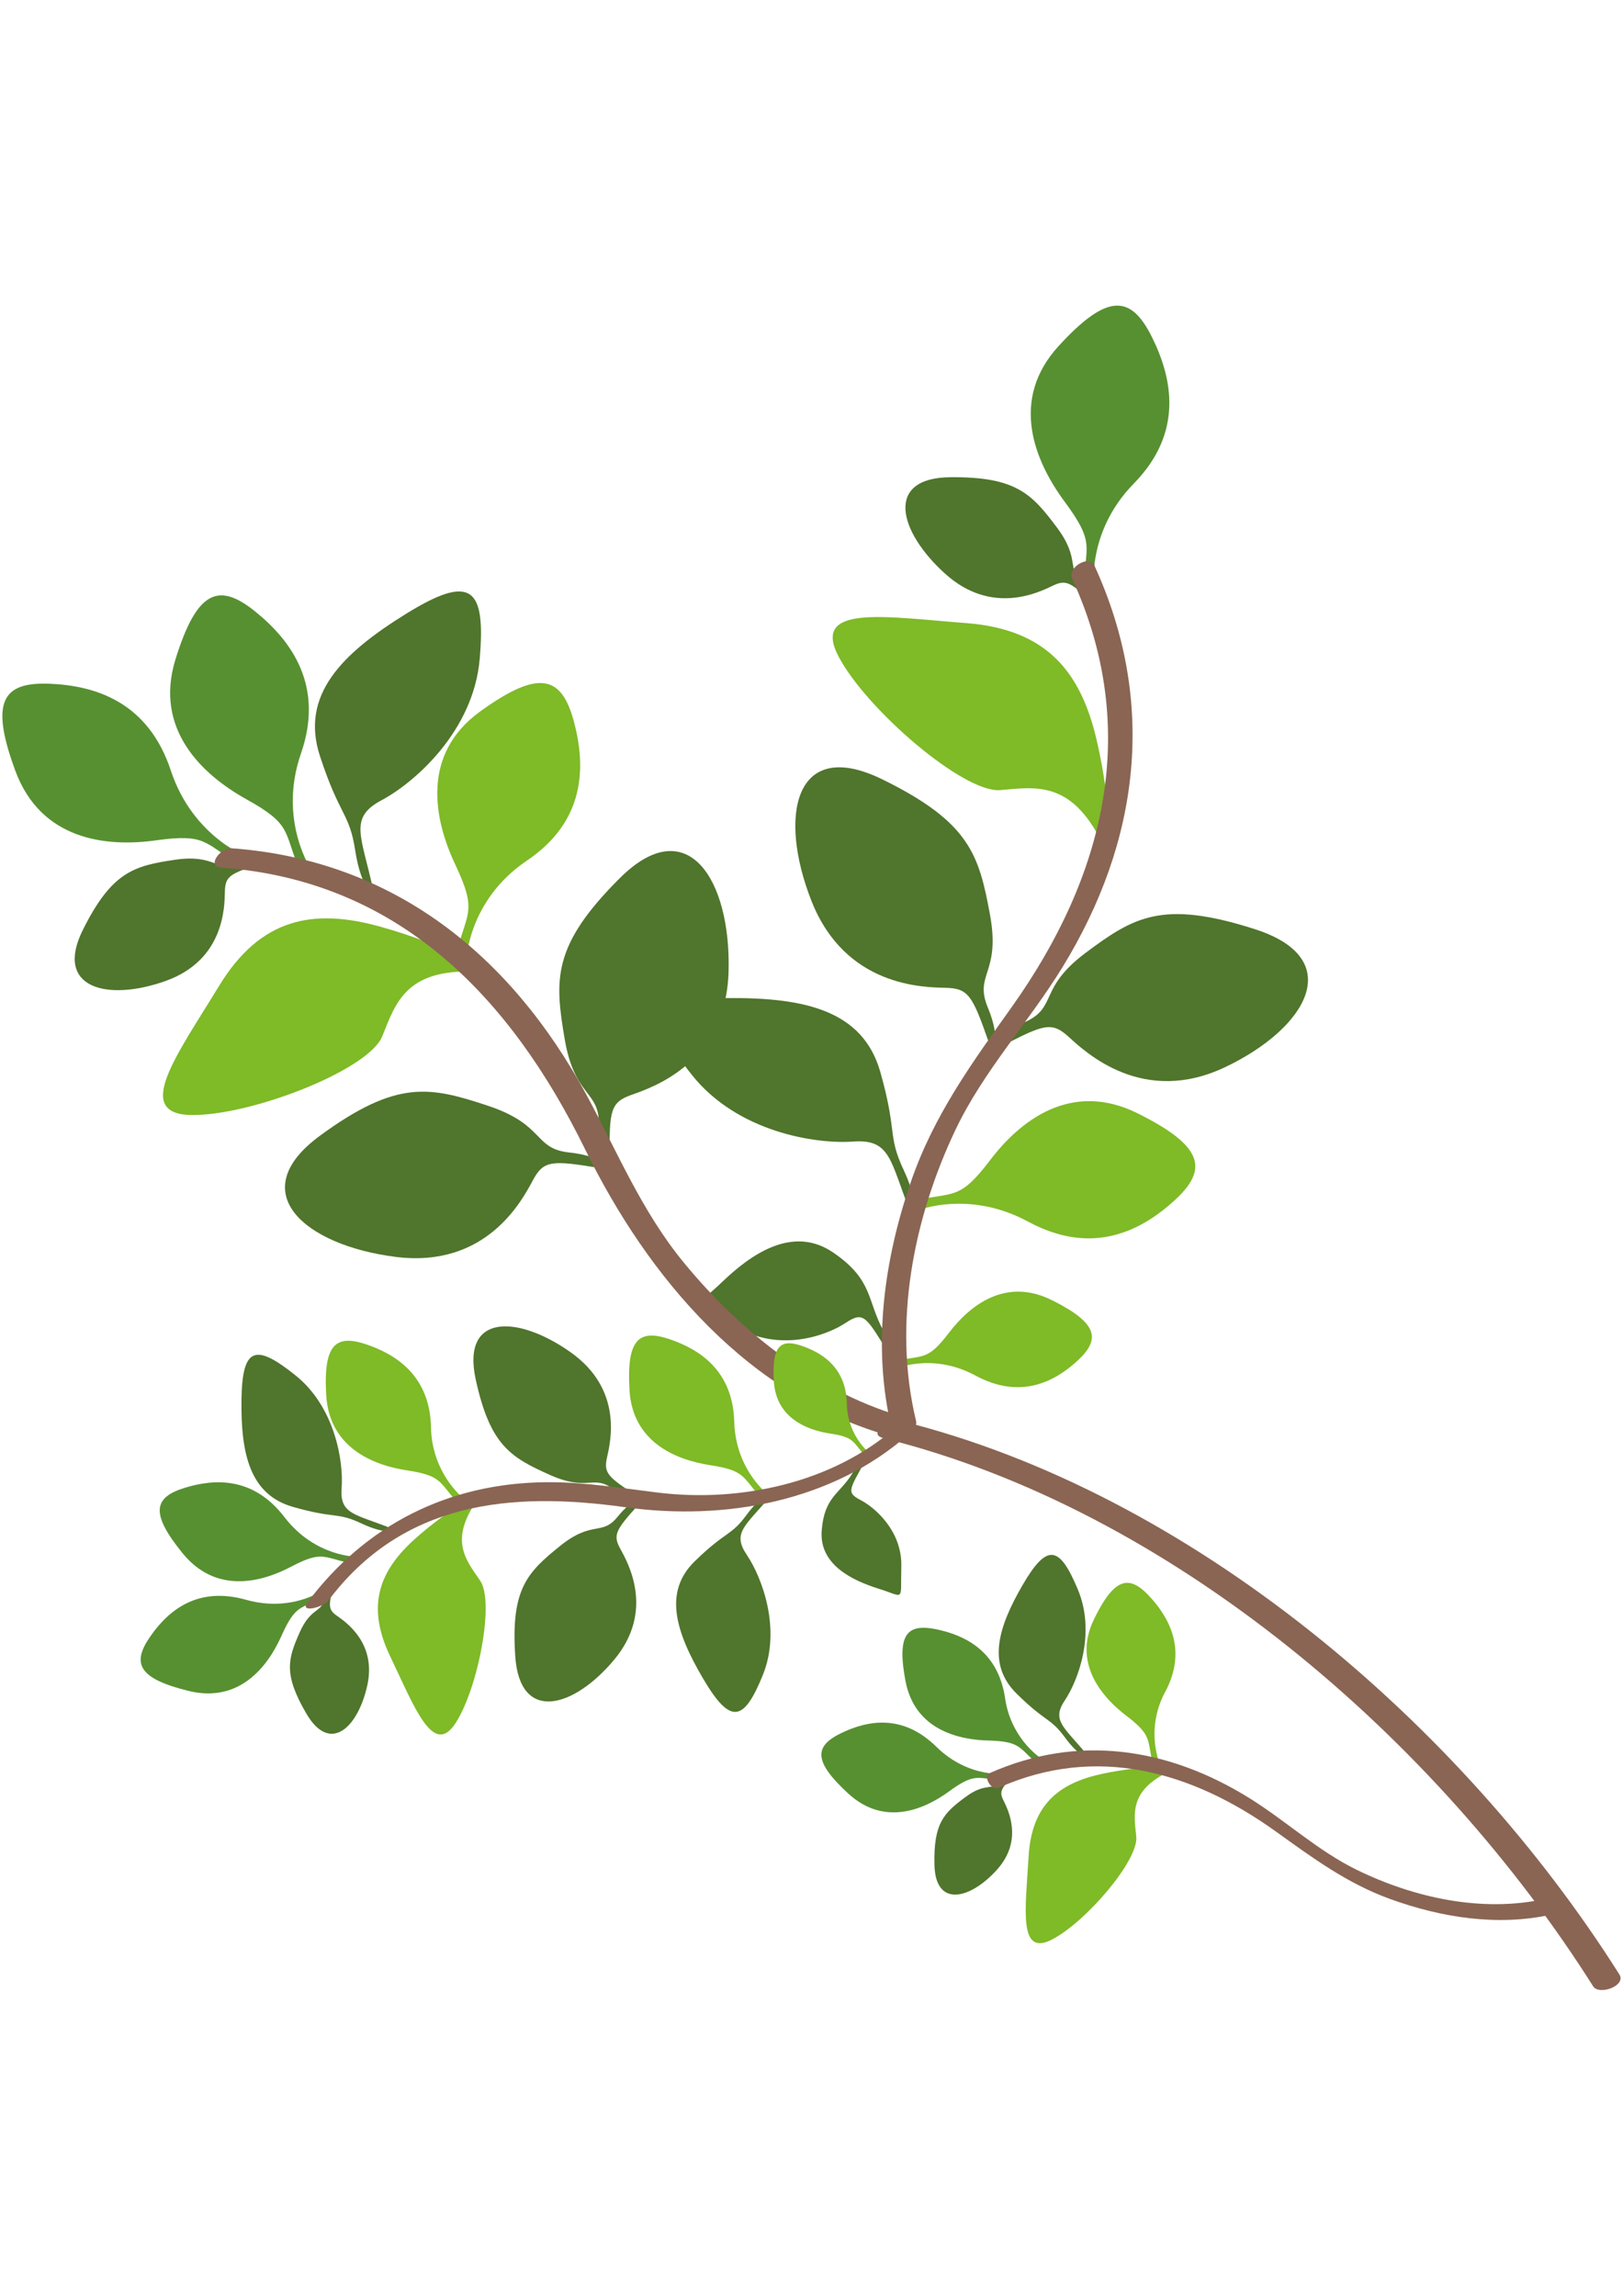 <svg xmlns="http://www.w3.org/2000/svg" id="Vrstva_1" data-name="Vrstva 1" viewBox="0 0 595.28 841.89"><defs><style>.cls-1{fill:#50752c;}.cls-2{fill:#7fba27;}.cls-3{fill:#579031;}.cls-4{fill:#8a6553;}</style></defs><title>Listy</title><path class="cls-1" d="M326.89,497.66c-9.28-14.51-9.69-17.21-16.8-12.5s-24.61,11-40.66,1.1-15-6.11-4.57-16.14,25.8-21,40.73-10.81,12.25,17.74,18.69,29.15,3.77,11,2.61,9.2"></path><path class="cls-1" d="M334,444.78c-7.57-19-7.16-27.16-21.07-26.16s-42.51-3.52-59.13-24.4S238.67,366.22,267,366s49.52,4.62,55.89,27.14,2.5,23,8.57,35.94,3.95,19.19,2.58,15.73"></path><path class="cls-1" d="M362.59,382c-5.95-17-7.4-19.56-15.76-19.76s-36.83-.45-49.21-31.88-6.07-60.27,26-44.56,35.44,27.73,39.47,49.53-5.9,21.75-.79,34.11,1.63,16.26.33,12.56"></path><path class="cls-1" d="M401.65,222.1c-8.81-8.6-10.48-9.74-15.58-7.29s-22.33,11-39.45-4.45S324.4,175.22,348.54,175s29.88,6.13,39,18.28,3.14,15.17,10,21.19,6,9.47,4.07,7.61"></path><path class="cls-1" d="M367.29,383.71c15.73-8.24,18.52-9.1,24.75-3.42s27.17,25.35,57.28,11.06,44.86-39.73,10.95-50.61-44.44-4.49-62,8.61-10.28,20-22.3,25.44-12.1,10.71-8.67,8.92"></path><path class="cls-2" d="M405.49,311.74c-11.64-25.85-25.29-23.15-38.63-22s-48.9-29.4-59.23-48.86,17.15-14.64,46.71-12.39,42,17.9,47.82,42.61,5.07,44.52,3.33,40.68"></path><path class="cls-2" d="M336.17,440.09c13.74-3,15.82.06,26.94-14.6s29.87-29.31,54.19-17.2,25.91,20.57,13.46,31.94S400.44,460.6,377.12,448s-43.1-3.23-43.1-3.23Z"></path><path class="cls-3" d="M397.47,214.25c.71-14.09,4.21-15.16-6.94-30.21s-20.3-37.42-2.27-57.13,26.58-18.69,34.22-3.35,11.59,35.17-6.64,53.78-14.44,40.38-14.44,40.38Z"></path><path class="cls-2" d="M329.28,498.94c9.57-2.11,11,0,18.76-10.17s20.81-20.42,37.75-12,18,14.33,9.38,22.25-21.12,14.19-37.37,5.42-30-2.25-30-2.25Z"></path><path class="cls-4" d="M401.39,207.36c23.15,50.43,16.46,101.36-11.6,147.16-12.5,20.42-29,38.08-39.36,59.82-15.41,32.45-23.06,71-14.44,106.74,1,4.2-7.72,8-8.88,3.15-7.34-30.45-2.93-62.31,7.14-91.29,8.42-24.26,22.37-43.33,37-63.89,33.59-47.32,47.54-101.06,22-156.82-1.93-4.2,6.36-8.95,8.23-4.87"></path><path class="cls-1" d="M136.93,326.54c-4.3-19.94-9.22-26.58,3-33.08s33.7-25.4,36-51.7-3-31.49-26.87-16.75-39,30-31.7,52.29,10.8,20.63,12.94,34.67,7.44,18.2,6.66,14.57"></path><path class="cls-1" d="M220.06,428.35c-17.71-2.93-20.65-2.88-24.58,4.42s-16.93,32.35-50.32,28.15-56.11-23.68-27.81-44.44,40.46-18,61.58-11,16.61,15.71,29.86,17.15,15.12,6.39,11.27,5.76"></path><path class="cls-1" d="M95.92,316.68C84.35,320.33,82.6,321.26,82.48,327S82.23,352,60.82,359.7,19.73,362.41,30.39,341s18.84-23.48,33.7-25.7,14.85,4.53,23.27,1.35,11.08-.73,8.56.07"></path><path class="cls-1" d="M223.64,425c-.24-17.89.26-20.78,8.09-23.55s34.64-11.81,35.5-45.34-15.05-58.84-39.9-34.09-23.93,37.16-20.22,59,13.08,18.73,12.52,32,4.06,15.86,4,12"></path><path class="cls-2" d="M177.05,356.5c-28.13-2.17-31.86,11.21-36.86,23.55s-48,29.08-69.87,28.84-5.26-22.23,10-47.3S115,333,139.52,339.83s41.71,17,37.53,16.67"></path><path class="cls-3" d="M87.1,316.59c-12.16-7.42-11.54-11-29.87-8.43S15,308.07,5.61,282.62,1,250.1,18,250.73s36.35,6.71,44.65,31.81,29.28,32.24,29.28,32.24Z"></path><path class="cls-3" d="M109.38,317.86c-5.29-13.19-2.59-15.65-18.95-24.73s-34-25.73-26.07-51.34,16-28.28,29.37-17.45,25.21,27.33,16.65,52,4,43,4,43Z"></path><path class="cls-2" d="M167.86,348c3.49-13.61,7.15-14-.84-30.87s-12.56-40.56,9.09-56.23,29.85-13,34.33,3.5,4.43,36.63-17.19,51.2-22.2,36.56-22.2,36.56Z"></path><path class="cls-4" d="M84.86,311.06C144.14,315.37,187.14,350,215,401.31c11.51,21.2,20.32,42.87,35.86,61.76,21.37,26,49.84,48.28,82.54,57.13,4.81,1.3-1.88,7.81-5.52,6.82-53-14.33-90-58.14-113.28-105.56-27.37-55.82-68.37-98.55-133.36-103.29-5.77-.42-.27-7.39,3.59-7.11"></path><path class="cls-1" d="M317.31,535.69c-5.6,10.43-7.11,11.57-1.73,14.36s15.36,11.42,15,24.47,1.53,11.16-8.27,8.09-21.89-8.86-20.93-21.32,6.54-13.31,11.25-21,5.41-5.92,4.7-4.61"></path><path class="cls-1" d="M282.48,548.71c-9,10.86-14.09,13.3-8.58,21.46s12.79,27.12,5.87,44.13-11.78,18.46-21.9,1.24-14.58-31.75-3.06-43,13.2-9.09,19-17,10.35-8.73,8.71-6.75"></path><path class="cls-1" d="M143.56,560.49c-13.28-5.33-19-5.06-18.26-14.78s-2.37-29.71-16.94-41.37-19.55-10.65-19.79,9.13,3.12,34.61,18.87,39.12,16.09,1.79,25.12,6.07,13.42,2.8,11,1.83"></path><path class="cls-1" d="M234.08,551.88c-8.29,9.22-9.36,11-6.54,16.13s12.67,22.63-2.19,40.52-34.71,23.52-36.37-1.21,4.49-30.75,16.41-40.38,15.36-3.54,21.13-10.73,9.36-6.33,7.56-4.33"></path><path class="cls-1" d="M122.56,580.6c-2.16,8.21-2.27,9.61,1,11.91s14.6,10,11.15,25.56-13.66,25.11-22.28,10.43-6.76-20.26-2.54-29.83,8.17-6.9,9.43-13.08,3.68-6.77,3.22-5"></path><path class="cls-1" d="M233.44,548.47c-10.57-6.9-12.07-8.32-10.8-14s6-24.91-13.37-38.6-40.07-14.34-34.8,9.94,12.89,28.62,27.08,35,15.83-.29,23.39,5.26,10.8,3.86,8.5,2.36"></path><path class="cls-2" d="M176,548.79c-11.71,15.61-5.26,23.06.11,30.84s-.78,39.52-9,52.22-15-5.66-24-24.45-3.83-31.54,9.23-43.2,25.44-17.73,23.7-15.41"></path><path class="cls-2" d="M278.86,548.94c-6.68-7.4-5.53-9.68-18.4-11.65s-28.43-8.61-29.57-27.44,3.46-22.58,14.8-18.72,23.1,11.82,23.61,30.2,13.18,27.38,13.18,27.38Z"></path><path class="cls-3" d="M119.23,585.73c-8.86,4.21-10.75,2.42-16,14.17s-15.75,24.69-34.13,20.16S48.3,610,55,600.27s17.43-18.63,35.22-13.62S120,582.19,120,582.19Z"></path><path class="cls-3" d="M128.25,573.2c-9.69-2.1-10.13-4.64-21.53,1.35S79,584.34,67,569.62s-10.62-20.5.68-24,25.36-4,36.65,10.72S131,570.87,131,570.87Z"></path><path class="cls-2" d="M167.64,550.84c-6.68-7.39-5.53-9.67-18.4-11.65s-28.42-8.6-29.57-27.43,3.47-22.58,14.8-18.72,23.11,11.82,23.61,30.2a35.91,35.91,0,0,0,13.18,27.38Z"></path><path class="cls-2" d="M317.26,533.8c-4.66-5.15-3.85-6.74-12.82-8.11s-19.8-6-20.6-19.12,2.42-15.73,10.31-13,16.1,8.24,16.45,21a25,25,0,0,0,9.18,19.07Z"></path><path class="cls-4" d="M112.79,587.6c21.32-28.41,51.65-43.74,87.53-44.06,13.83-.12,27.28,2.14,41,3.81,30.56,3.72,64.25-3.67,87.37-24.05,3.39-3,9.4-1.61,4.57,2.65-28,24.68-67.41,31.89-104,26.76-42.26-5.92-81.69-1.92-108.9,34.33-1.74,2.32-10.69,4.71-7.57.56"></path><path class="cls-4" d="M324,527.4c105.79,26.24,203.09,110.41,260.33,201,2.17,3.44,12.25-.19,9.63-4.34-57.89-91.66-156.79-176.53-263.75-203.05-3.91-1-12.34,4.84-6.21,6.35"></path><path class="cls-1" d="M398.78,643.58c-8.44-10.24-13.22-12.59-8.25-20s11.45-24.83,4.8-40.71-11.17-17.32-20.28-1.6-13,29.08-2.21,39.77,12.34,8.68,17.79,16.15,9.7,8.28,8.15,6.42"></path><path class="cls-1" d="M372.57,650.22c-5.45,5.59-6.17,6.66-4.53,10s7.42,14.56-2.4,25.45-22.48,13.93-22.9-1.68,3.61-19.24,11.37-25,9.77-1.84,13.59-6.21,6.06-3.76,4.87-2.54"></path><path class="cls-2" d="M430.56,648.82c-16.6,7.22-14.68,16.07-13.8,24.72s-18.44,31.26-30.91,37.7-9.68-11.27-8.59-30.36,11.08-27,27-30.4,28.76-2.73,26.3-1.66"></path><path class="cls-3" d="M367.54,652.83c-9.12-.63-9.86-2.91-19.47,4.11s-24,12.67-36.95.77-12.43-17.4-2.59-22.16,22.63-7.06,34.9,5,26.31,9.82,26.31,9.82Z"></path><path class="cls-3" d="M380.56,646.85c-7-6-6.18-8.26-18.19-8.59s-27-4.64-30.25-21.83.56-21.18,11.38-18.93,22.53,8.21,25.12,25.06a33.29,33.29,0,0,0,15.23,23.67Z"></path><path class="cls-2" d="M422.8,646.7c-2.13-8.92-.16-10.23-9.78-17.6s-19.34-19.67-11.79-35.24,13-16.51,20.51-8.32,13.56,19.85,5.69,34.78a32.45,32.45,0,0,0-1.57,27.83Z"></path><path class="cls-4" d="M363,650.21c32.36-14.36,65.41-9.41,95.41,9.28,13.36,8.34,25,19.24,39.2,26.19,21.19,10.36,46.22,15.77,69.27,10.63,2.71-.6,5.26,5.09,2.15,5.78-19.62,4.37-40.3,1.14-59.19-5.72-15.8-5.74-28.31-15-41.8-24.68-31.05-22.3-66-32-101.79-16.1-2.69,1.19-5.87-4.22-3.25-5.38"></path></svg>